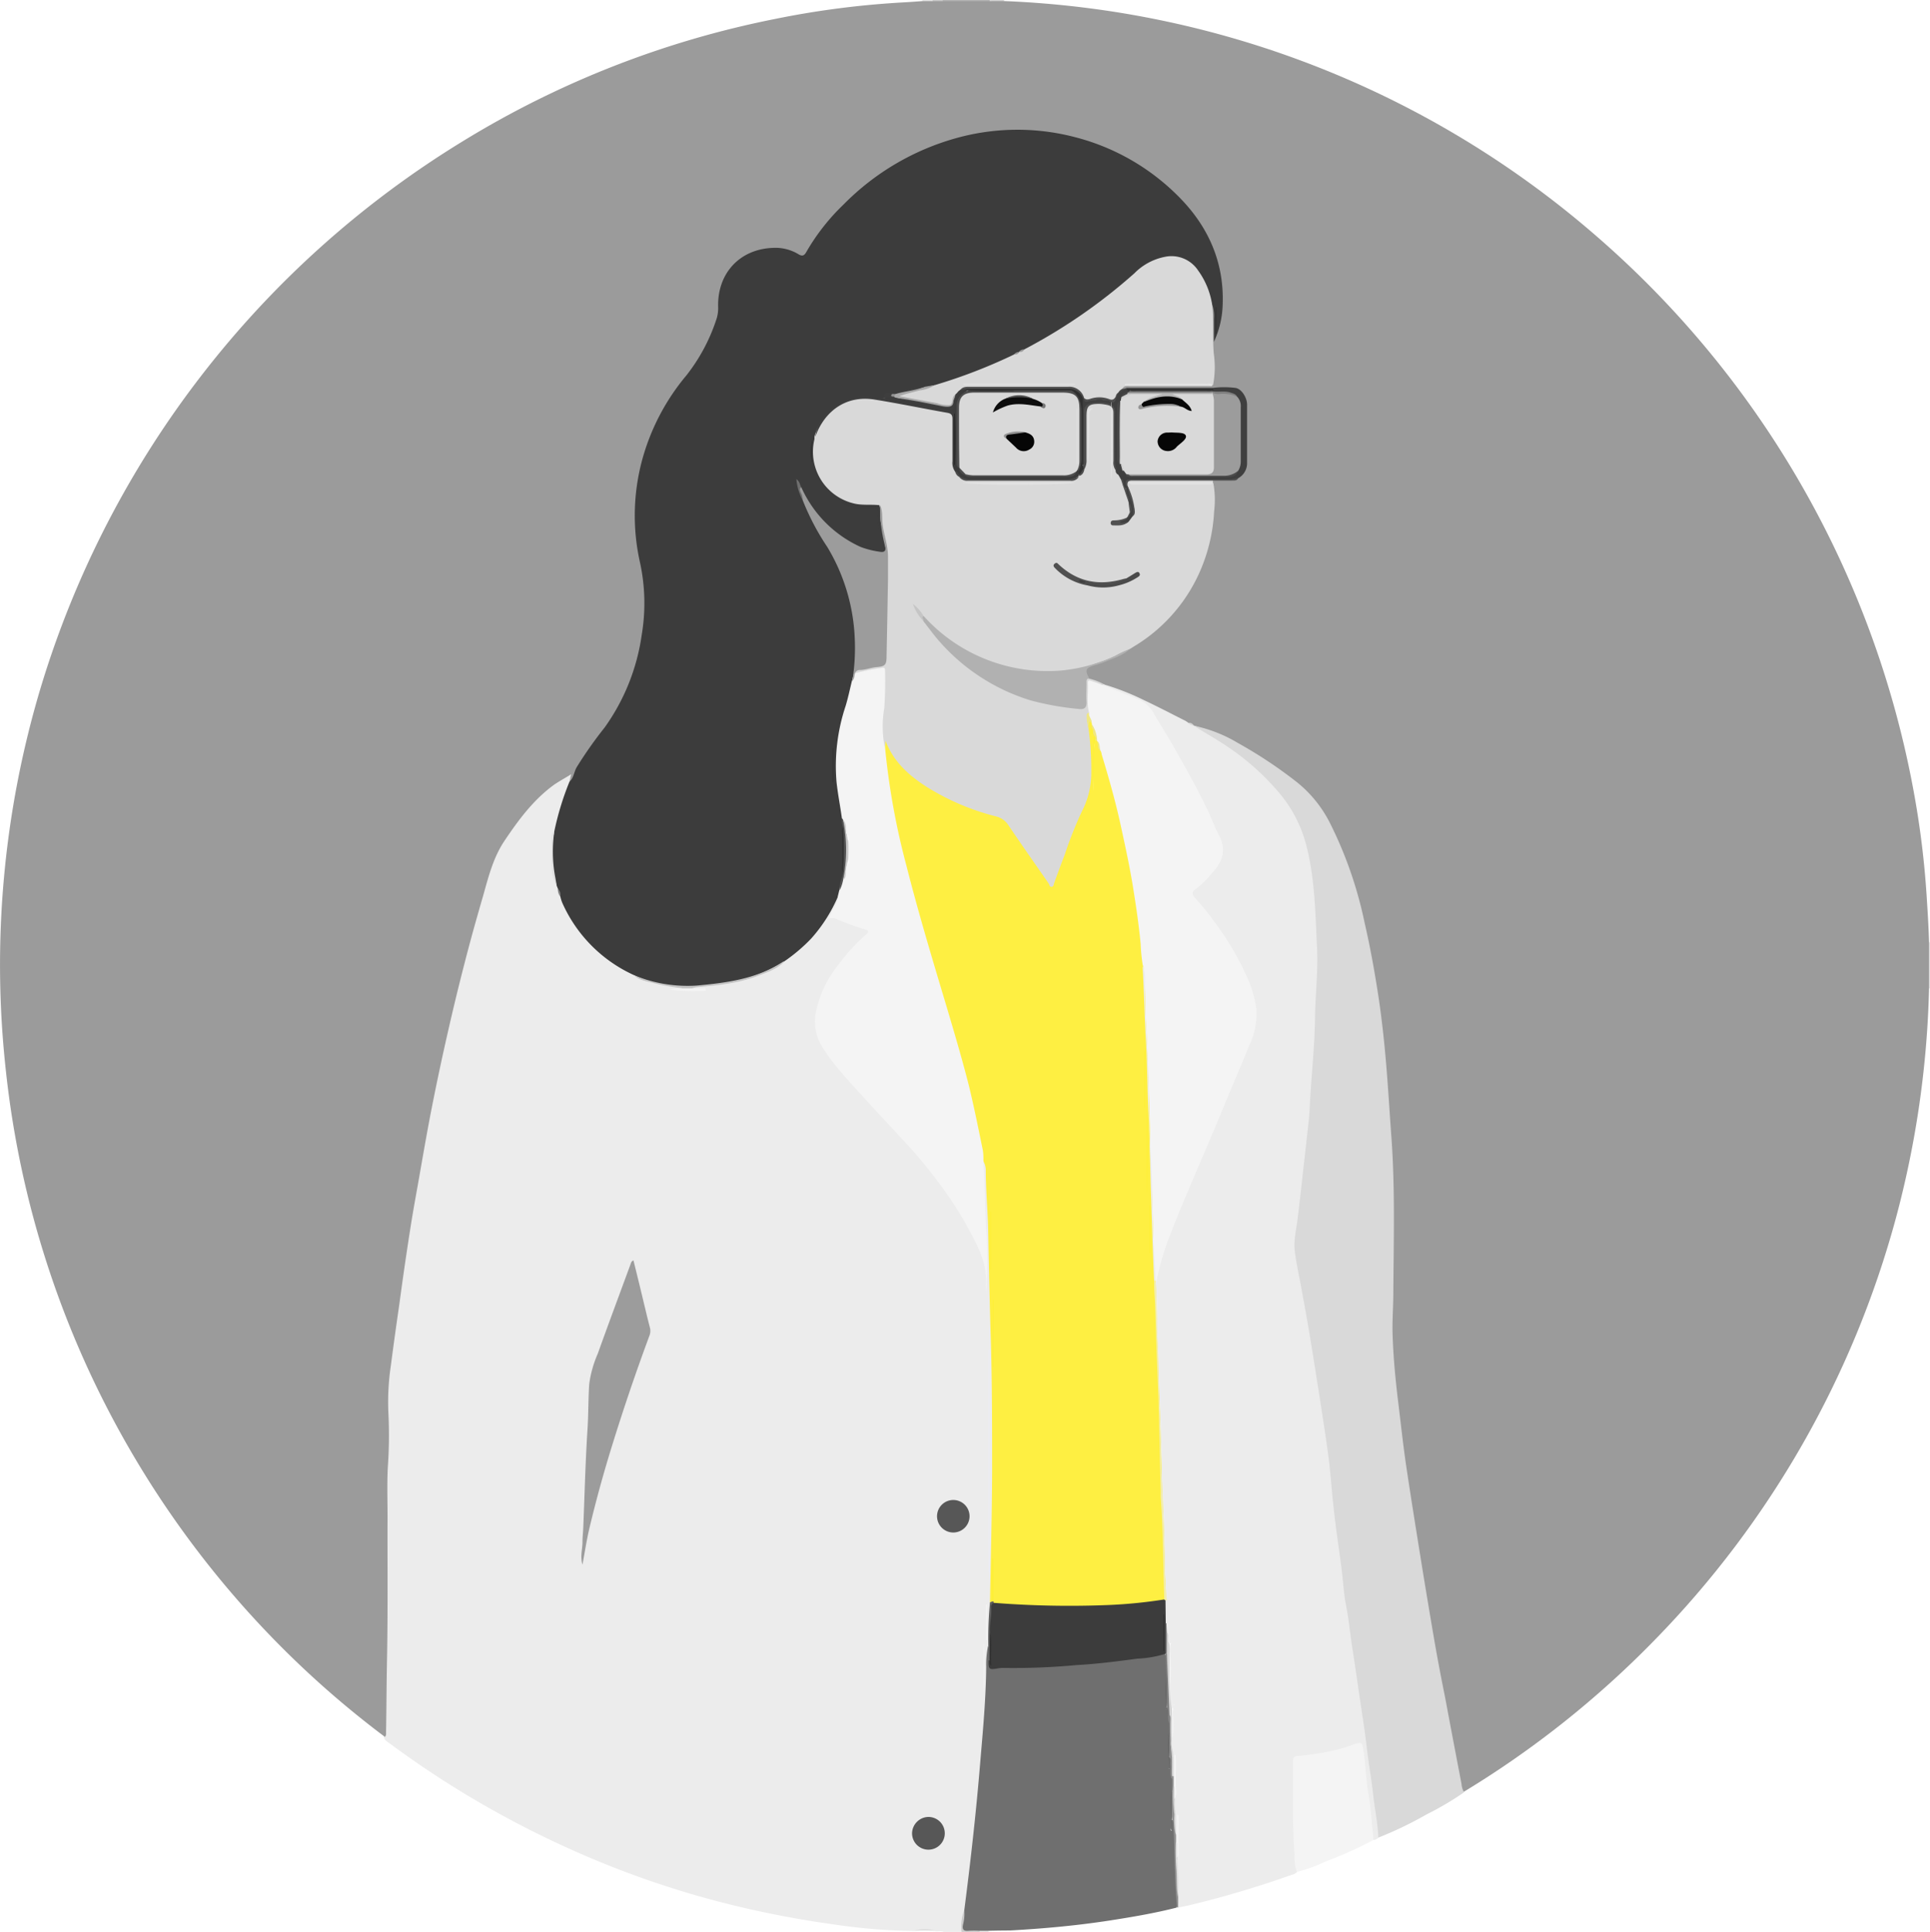 <svg xmlns="http://www.w3.org/2000/svg" viewBox="0 0 363.29 363.56"><defs><style>.cls-1{fill:#ececec;}.cls-2{fill:#b3b3b3;}.cls-3{fill:#e7e7e7;}.cls-4{fill:#cacaca;}.cls-5{fill:#d4d4d4;}.cls-6{fill:#c9c9c9;}.cls-7{fill:#e4e4e4;}.cls-8{fill:#e5e5e5;}.cls-9{fill:#9b9b9b;}.cls-10{fill:#3c3c3c;}.cls-11{fill:#feef42;}.cls-12{fill:#6f6f6f;}.cls-13{fill:#f4f4f4;}.cls-14{fill:#9c9c9c;}.cls-15{fill:#575757;}.cls-16{fill:#ebecf7;}.cls-17{fill:#c4c4c4;}.cls-18{fill:#e3e3e3;}.cls-19{fill:#f3f3f3;}.cls-20{fill:#5e5e5e;}.cls-21{fill:#fafafa;}.cls-22{fill:#f6f6f6;}.cls-23{fill:#dedede;}.cls-24{fill:gray;}.cls-25{fill:#d9d9d9;}.cls-26{fill:#919191;}.cls-27{fill:#b1b1b1;}.cls-28{fill:#3f3f3f;}.cls-29{fill:#e2e2e2;}.cls-30{fill:#505050;}.cls-31{fill:#474747;}.cls-32{fill:#3e3e3e;}.cls-33{fill:#a9a9a9;}.cls-34{fill:#3b3b3b;}.cls-35{fill:#525252;}.cls-36{fill:#353535;}.cls-37{fill:#323232;}.cls-38{fill:#333;}.cls-39{fill:#2e2e2e;}.cls-40{fill:#f2edaf;}.cls-41{fill:#feef33;}.cls-42{fill:#fef038;}.cls-43{fill:#feef31;}.cls-44{fill:#f0e782;}.cls-45{fill:#8d8d8d;}.cls-46{fill:#666;}.cls-47{fill:#646464;}.cls-48{fill:#c6c6c6;}.cls-49{fill:#fefefe;}.cls-50{fill:#d5d5d5;}.cls-51{fill:#dcdcdc;}.cls-52{fill:#f5f5f5;}.cls-53{fill:#cfcfcf;}.cls-54{fill:#4e4e4e;}.cls-55{fill:#4b4b4b;}.cls-56{fill:#414141;}.cls-57{fill:#515151;}.cls-58{fill:#c5c5c5;}.cls-59{fill:#4c4c4c;}.cls-60{fill:#818181;}.cls-61{fill:#303030;}.cls-62{fill:#262626;}.cls-63{fill:#d1d1d1;}.cls-64{fill:#282828;}.cls-65{fill:#929292;}.cls-66{fill:#060606;}.cls-67{fill:#090909;}.cls-68{fill:#b7b7b7;}.cls-69{fill:#959595;}.cls-70{fill:#0d0d0d;}.cls-71{fill:#949494;}.cls-72{fill:#777;}</style></defs><title>ipsc-a</title><g id="Layer_2" data-name="Layer 2"><g id="Layer_1-2" data-name="Layer 1"><path class="cls-1" d="M181,363.56h-3.35c-.55-.27-1.15,0-1.72-.17a20.2,20.2,0,0,0-3.73,0,110,110,0,0,1-15.48-1.27,185.42,185.42,0,0,1-26.56-5.67,178.46,178.46,0,0,1-24-9,182.46,182.46,0,0,1-32.76-19.32c-.51-.37-1.13-.66-1.18-1.42,0-.12,0-.24,0-.36.15-13.71.34-27.41.27-41.12,0-3.64-.05-7.27.17-10.91a63.61,63.61,0,0,0-.13-9.46c-.37-3.9.55-7.72,1-11.55q2.5-19.52,6.1-38.84A447.11,447.11,0,0,1,92,163.7c1.34-4.33,4.07-7.84,6.86-11.3a25.4,25.4,0,0,1,7.34-6.27c.34-.19.7-.5,1.1-.27s.27.77.21,1.19a87.76,87.76,0,0,0-3,9.66c-.12.16-.28.33-.28.51-.06,2.4-.39,4.81.2,7.18.16.68,0,1.45.5,2a2,2,0,0,1,.32.69,5.87,5.87,0,0,0,.44,1.52A26,26,0,0,0,119,183a2.46,2.46,0,0,1,.7.45,20.38,20.38,0,0,0,7.26,1.94c.47.07,1.18-.26,1.3.6a2.43,2.43,0,0,1-1.87.08c2,.1,4.09.07,6.14,0,.15-.12-.09-.21,0-.08s0,.07-.08.08a3.68,3.68,0,0,1-2-.09c0-.88.68-.58,1.1-.62a42.09,42.09,0,0,0,11.16-2.15,17.16,17.16,0,0,0,4.63-2.41c1-.94,2.21-1.69,3.25-2.62a25.45,25.45,0,0,0,6.37-8.69c.17-.36.17-1,.89-.8.41,1.08-.38,1.83-.79,2.65s-.42,1,.5,1.3c1.75.55,3.42,1.34,5.17,1.91,1.08.34,1.19.86.37,1.6a34.35,34.35,0,0,0-5.62,6.36c-1.71,2.52-3.24,5.14-3.61,8.26a9.43,9.43,0,0,0,1.52,6.5,79.87,79.87,0,0,0,8.5,10c5.63,6.1,11.4,12.1,16,19.1a64.06,64.06,0,0,1,4.75,8.58,12.22,12.22,0,0,1,1.11,6.73c0-2.48-.18-6.06-.35-9.63-.1-2-.22-4-.32-6a61.05,61.05,0,0,0-.22-6.34c-.12-.82,0-1,.62-1.14A3.78,3.78,0,0,1,186,221c.11,7.06.41,14.12.55,21.18.15,7.47.25,14.93.48,22.39.18,6,.24,12,.12,18q-.15,8-.25,16.06a26.79,26.79,0,0,0-.22,3c-.41,2.71-.14,5.44-.31,8.15a63.72,63.72,0,0,0-.38,6.91c-.16,4.07-.5,8.13-.81,12.19-.37,4.78-.83,9.55-1.35,14.31-.37,3.34-.7,6.68-1.13,10a39.19,39.19,0,0,1-.88,6.29,9.4,9.4,0,0,0-.43,2.79A1.77,1.77,0,0,1,181,363.56Z"/><path class="cls-2" d="M177.44,0h8.87a.29.29,0,0,1-.12.39,3.75,3.75,0,0,1-1.87.22c-2.26-.1-4.52.26-6.76-.22A.29.29,0,0,1,177.44,0Z"/><path class="cls-3" d="M363.08,177.33h.21V186h-.21a1.39,1.39,0,0,1-.4-1.19q0-3.15,0-6.28A1.39,1.39,0,0,1,363.08,177.33Z"/><path class="cls-4" d="M181,363.56a8.72,8.72,0,0,1,.49-4.08,2.51,2.51,0,0,1,.21,2.18c-.17.92.09,1.37,1.08,1.32a2.54,2.54,0,0,1,1.51.22.25.25,0,0,1,.07.36Z"/><path class="cls-5" d="M186.32.23c0-.08,0-.15,0-.23H189a1.23,1.23,0,0,0,0,.2A2.27,2.27,0,0,1,186.32.23Z"/><path class="cls-6" d="M177.44,0c0,.08,0,.15,0,.23a1.66,1.66,0,0,1-1.82.14.26.26,0,0,1-.09-.37Z"/><path class="cls-7" d="M175.52,0c0,.07,0,.14,0,.21a1.38,1.38,0,0,1-1.91,0c0-.07,0-.14,0-.21Z"/><path class="cls-8" d="M184.39,363.56c0-.07,0-.14,0-.2a1.15,1.15,0,0,1,1.68,0,1.48,1.48,0,0,0,0,.21Z"/><path class="cls-9" d="M173.59.21h1.91l1.93,0h8.89L189,.2a180.87,180.87,0,0,1,111.1,43.89,181.66,181.66,0,0,1,60.28,105.74,166.85,166.85,0,0,1,2.27,18.65c.19,3,.38,5.89.46,8.85V186a182.64,182.64,0,0,1-6.24,43.24,181.31,181.31,0,0,1-45.41,79.4,181.57,181.57,0,0,1-35.91,28.55c-.77-.2-.69-.9-.8-1.44-.84-4.19-1.61-8.4-2.4-12.6q-2-10.61-3.84-21.24c-1.23-7.08-2.35-14.19-3.44-21.3-.75-4.82-1.42-9.65-2-14.49-.44-3.93-.95-7.85-1.15-11.81a87.4,87.4,0,0,1-.14-8.86c.41-7.8.21-15.59.15-23.38,0-5.15-.46-10.29-.83-15.43-.41-5.82-1-11.63-1.76-17.4-1.34-9.48-3-18.88-6.43-27.88-1.85-4.9-4.07-9.61-8.11-13.13a71.56,71.56,0,0,0-10.94-7.54,38,38,0,0,0-8.77-3.82,1.65,1.65,0,0,1-.36-.11,6.29,6.29,0,0,0-1.14-.55,129.38,129.38,0,0,0-15.73-7.14c-1-.52-2.07-.68-3-1.28-1-1.49-.69-2.34.94-2.85a23,23,0,0,0,6.72-3c1.57-1.23,3.3-2.23,4.82-3.54a30.55,30.55,0,0,0,10.27-17.91A33.1,33.1,0,0,0,228.1,91a1.07,1.07,0,0,1,0-.4.61.61,0,0,1,.27-.28,13.52,13.52,0,0,1,3.05-.15c.5,0,1,.06,1.4-.41a3.93,3.93,0,0,0,1.55-3.45c0-3.14,0-6.29,0-9.43a4.41,4.41,0,0,0-.77-2.59,2,2,0,0,0-1.59-.93c-1.31,0-2.62-.16-3.93-.07-5.35.08-10.69,0-16,.06a1.42,1.42,0,0,1-.46.06c-.21-.06-.48-.07-.41-.41.38-.73,1.08-.58,1.69-.59,4.89,0,9.78,0,14.66,0A.55.55,0,0,0,228,72a24.11,24.11,0,0,0,0-5.37c-.33-3,.07-6.05-.34-9.06a1,1,0,0,1,.1-.46c.26-.47.51-.32.65.06a5.24,5.24,0,0,1,.35,1.75c0,1.44,0,2.88,0,4.55,2.5-9.49.4-17.67-5.86-24.82a42.14,42.14,0,0,0-36.85-13.52,46.24,46.24,0,0,0-24.38,11.14,43.57,43.57,0,0,0-9.26,10.76c-.9,1.51-1.15,1.56-2.77.81-6.17-2.84-13.72,1.43-14,8.26-.23,5.31-2.62,9.54-5.39,13.71-1.7,2.56-3.79,4.84-5.32,7.54a44,44,0,0,0-5,16.27,35.62,35.62,0,0,0,.71,11.19,40.47,40.47,0,0,1,1,10c-.5,7.37-2.25,14.34-6.42,20.58-2,3-4.51,5.81-6.29,9-.39.71-.64,1.47-1,2.18-.15.28-.32.56-.72.49l.28-1.34c-1.23.77-2.29,1.33-3.25,2-3.87,2.83-6.65,6.6-9.29,10.53-2.11,3.15-3,6.75-4,10.3-1.19,4.08-2.34,8.19-3.4,12.31q-1.77,6.83-3.32,13.7-1.61,7.05-3,14.14c-.91,4.64-1.7,9.31-2.53,14-.54,3-1.08,6-1.55,9.06-.72,4.6-1.38,9.21-2,13.82q-.83,5.67-1.57,11.36a46.22,46.22,0,0,0-.47,9A84.44,84.44,0,0,1,73,276.1c-.19,3.75,0,7.51-.06,11.27,0,8.31.07,16.63-.09,24.94-.09,4.55-.1,9.1-.18,13.65,0,.32.06.65-.22.9A179.72,179.72,0,0,1,51.05,308a181.81,181.81,0,0,1-28.14-37.91A180.54,180.54,0,0,1,1.13,201.73a181.48,181.48,0,0,1,6.58-72.49A182.24,182.24,0,0,1,87,26.65,178.87,178.87,0,0,1,145.83,3.58,167.18,167.18,0,0,1,170.24.44C171.36.38,172.47.29,173.59.21Z"/><path class="cls-10" d="M107.19,147.11c.82-.72.85-1.85,1.37-2.74a76.93,76.93,0,0,1,5.23-7.43,39.35,39.35,0,0,0,7-17.44,36,36,0,0,0-.38-13.91,40.18,40.18,0,0,1,.44-18.94,41.83,41.83,0,0,1,8.35-16,34.2,34.2,0,0,0,5.59-10.38,6.7,6.7,0,0,0,.39-2.47c-.19-6.3,4-10.9,10.26-11.15a8.39,8.39,0,0,1,4.82,1.17c.71.44,1.1.35,1.51-.39a40.06,40.06,0,0,1,7-8.93,47.69,47.69,0,0,1,21.09-12.47,42.82,42.82,0,0,1,22.33-.26,42.22,42.22,0,0,1,19.53,11.09c5.62,5.58,8.72,12.34,8.43,20.41a17.82,17.82,0,0,1-1.65,7.06V60a6.94,6.94,0,0,0-.49-3.15c-.86-1.48-1.2-3.18-2.06-4.68-1.81-3.11-4.42-4.3-7.75-3.32a9.55,9.55,0,0,0-3.35,1.8c-3,2.42-5.85,4.95-8.94,7.22a97.84,97.84,0,0,1-12.88,8,5.24,5.24,0,0,0-1,.41l-.28.14a6.51,6.51,0,0,0-1,.57A85.11,85.11,0,0,1,176,72.77c-.63,0-1.22.28-1.86.26a33.39,33.39,0,0,0-4.75.89,8.7,8.7,0,0,1-1.75.32,1.22,1.22,0,0,0-1.17.66,3.59,3.59,0,0,1-2.54.14c-4.17-.64-8.72,2.36-10.06,6.36a2.8,2.8,0,0,0-.05.71c-.43,2.61-.44,5.15.94,7.53A9.65,9.65,0,0,0,163,94.7a7.1,7.1,0,0,1,2.71.23,1.08,1.08,0,0,1,.3.87,28.8,28.8,0,0,0,.92,6.73c.3,1.31-.17,1.72-1.57,1.56a15.89,15.89,0,0,1-8.62-4.11,22.35,22.35,0,0,1-6.08-8.06c-.07-.27-.26-.49-.28-.67a11.32,11.32,0,0,0,1,2.89c1.55,4,4.15,7.55,6.11,11.38a34.71,34.71,0,0,1,3.46,12,30,30,0,0,1-.16,9.64,6.53,6.53,0,0,0-.07,1.08,45.5,45.5,0,0,1-1.69,6.59,35.37,35.37,0,0,0-.44,17.49,8.42,8.42,0,0,1,.24,1.65,14.55,14.55,0,0,0,.06,1.87c-.13,2.71-.1,5.41,0,8.11.1,1.21-.6,2.29-.56,3.49a1.37,1.37,0,0,1-.57,1.21,29,29,0,0,1-5.09,8,31.91,31.91,0,0,1-5,4.24,27.5,27.5,0,0,1-12,4.2,41.3,41.3,0,0,1-6,.64,23.26,23.26,0,0,1-10.26-2.19,26.94,26.94,0,0,1-13.6-13.71,8.66,8.66,0,0,1-.34-1.13,5.27,5.27,0,0,0-.45-1.46l-.21-.49a20.44,20.44,0,0,1-.47-10.3A54,54,0,0,1,107.19,147.11Z"/><path class="cls-11" d="M186.35,301.54c.14-8.19.37-16.38.4-24.57,0-8.71,0-17.43-.29-26.14-.19-6.43-.32-12.86-.45-19.29-.08-3.75-.44-7.49-.45-11.25a3.35,3.35,0,0,0-.43-1.71,9.63,9.63,0,0,1-.74-3.46A144,144,0,0,0,181,200.44c-2.93-10.71-6.3-21.29-9.25-32-1.71-6.2-3.23-12.44-4.33-18.78a59.12,59.12,0,0,1-1.09-8.9c.08-.53-.17-1.38.39-1.51.75-.16.79.77,1,1.26a17.27,17.27,0,0,0,6.71,7.15,44.73,44.73,0,0,0,12.8,5.56,5.13,5.13,0,0,1,3.17,2.29c2.24,3.41,4.63,6.7,6.92,10.07.17.24.28.65.67.59s.34-.42.43-.67c1.28-3.31,2.52-6.64,3.8-10a24.52,24.52,0,0,1,1.69-3.82,10.17,10.17,0,0,0,1.22-4.72,34.17,34.17,0,0,0-.27-7.76,11.51,11.51,0,0,1-.17-2,4.22,4.22,0,0,1,.11-1.28c.2-.52.47-.42.76-.07a1.19,1.19,0,0,1,.15.35,1.75,1.75,0,0,1,0,.72c-.16.43-.17.83.32,1.08a.91.91,0,0,1,.09.74c-.53,2.53-.15,5.08-.26,7.62,0,.83,0,1.66,0,2.48.15-3.07-.1-6.15.12-9.21l.12-.18a.44.44,0,0,1,.38-.1c.7.51.44,1.5,1,2.08a128.79,128.79,0,0,1,3.91,14.18c.94,4.17,1.83,8.34,2.49,12.56a110.6,110.6,0,0,1,1.34,11.75c0,.65.18,1.27.22,1.91.19,4.33.23,8.68.55,13,.14,1.87.14,3.74.18,5.61.13,6.17.43,12.34.58,18.52.11,4.61.33,9.23.41,13.85.05,2.7.5,5.39.46,8.1,0,3.55.19,7.1.29,10.65q.21,7.25.46,14.48c.18,5.1.32,10.21.5,15.31.17,4.7.43,9.4.44,14.11,0,1.43.31,2.86.22,4.3a2.59,2.59,0,0,1-.24,1.4,16.8,16.8,0,0,1-4.92.82,154.77,154.77,0,0,1-19.14.47,44.76,44.76,0,0,1-8.08-.69.46.46,0,0,1-.21-.37v-7.79c0,2.5,0,5,0,7.51C186.86,301.46,186.75,301.7,186.35,301.54Z"/><path class="cls-12" d="M186.08,363.35H184.4a15,15,0,0,0-2.12,0c-1,.1-1.17-.35-1-1.17a8.41,8.41,0,0,0,.23-2.69c1.19-9.25,2.24-18.52,3-27.81.51-6,1.07-12,1.13-18a16.72,16.72,0,0,1,.34-3.92c.67.8.25,1.75.38,2.63.06,1.33.11,1.39,1.36,1.26,1.75-.19,3.5-.07,5.25-.1,4.22-.07,8.43-.46,12.63-.84s8.64-.86,12.93-1.51a1.28,1.28,0,0,1,.82.07,13.68,13.68,0,0,1,.51,4.22,9.26,9.26,0,0,0-.17,2.73,17.5,17.5,0,0,1-.2,3.61c.05.16-.18-.08,0-.08s0,0,0-.12a.79.79,0,0,1,.13-.33c.62.18.51.71.54,1.15a6.84,6.84,0,0,0,.16,1.75,3.79,3.79,0,0,1,0,1.5,2.4,2.4,0,0,0-.13.7c.1,2.16-.2,4.32-.19,6.47.1.16.24-.09.11,0s-.09,0-.1-.07a6.56,6.56,0,0,1,0-2.12c.69.1.54.67.58,1.1a16.23,16.23,0,0,0,.16,3,5.67,5.67,0,0,1,0,2,3.52,3.52,0,0,0-.15,1.41c.1,2.08-.16,4.15-.21,6.23.07.16.31,0,.16,0s-.06,0-.07-.05a3,3,0,0,1,.07-1.93c.55.18.51.66.51,1.08.05,2.38.37,4.75.27,7.14a46.68,46.68,0,0,0,.41,7,1.45,1.45,0,0,1-.3,1.34c-4.16,1.06-8.39,1.77-12.63,2.43-6.19.95-12.41,1.52-18.65,1.86C188.87,363.3,187.47,363.31,186.08,363.35Z"/><path class="cls-13" d="M166.59,140.59a136.16,136.16,0,0,0,4,22.21c2.28,9,5,18,7.67,26.91,1.43,4.81,2.85,9.63,4.09,14.49,1,4.08,1.82,8.22,2.67,12.34a11.53,11.53,0,0,1,.08,2c.37,4.72.25,9.46.63,14.19a74.57,74.57,0,0,1-.17,10.77c0-.53,0-1.06,0-1.58.34-3.86-1.31-7.1-3.08-10.33a61.77,61.77,0,0,0-3.62-6,94.94,94.94,0,0,0-7.51-9.57c-2.93-3.2-5.92-6.35-8.83-9.58-2.73-3-5.63-6-7.78-9.48a9.1,9.1,0,0,1-1.25-6.06,20.59,20.59,0,0,1,4.22-9.2,33,33,0,0,1,5.39-5.87c.44-.38.44-.74-.1-.87a49.75,49.75,0,0,1-5.7-2.08,1.85,1.85,0,0,0-1.27,0c.47-1.58,1.74-2.67,1.69-4.27l.27-1.12a7.37,7.37,0,0,1,.64-2.11c.4-.9.17-1.89.44-2.81.11-.36,0-.82.55-.94a.52.52,0,0,1,.15.36,9.25,9.25,0,0,1,0-4.09c0-.13.05-.15,0-.07a1,1,0,0,1-.15.31c-.85-.47-.6-1.35-.71-2.06-.08-.53-.12-1.07-.25-1.59a4.76,4.76,0,0,0-.19-.53c-.31-2.25-.75-4.47-1-6.73a35.62,35.62,0,0,1,1.71-14.39c.47-1.56.8-3.16,1.19-4.74.23-.55.16-1.2.6-1.67a17.43,17.43,0,0,1,5.1-1.11c.72-.11.85.49.86,1a48.48,48.48,0,0,1-.09,6.82A53.58,53.58,0,0,0,166.59,140.59Z"/><path class="cls-14" d="M119.24,237.19c.46,1.87.92,3.71,1.36,5.55.58,2.36,1.12,4.73,1.73,7.08a2.41,2.41,0,0,1-.07,1.5q-3.78,10.19-7,20.58c-1.63,5.25-3.1,10.55-4.36,15.9-.49,2.11-.81,4.25-1.26,6.65-.46-1.57,0-2.9,0-4.21,0-.9.11-1.82.15-2.74.25-6.14.4-12.29.79-18.42.19-2.87.14-5.74.33-8.61a21.12,21.12,0,0,1,1.61-5.72c2-5.59,4.08-11.15,6.13-16.73C118.77,237.74,118.76,237.39,119.24,237.19Z"/><path class="cls-15" d="M171.68,345a3.14,3.14,0,0,1,3-3.07,3.08,3.08,0,1,1-3,3.07Z"/><path class="cls-15" d="M182.5,285.45a3.07,3.07,0,0,1-3,2.95,3.06,3.06,0,1,1,3-2.95Z"/><path class="cls-16" d="M186.1,295.8V254h.12v41.88Z"/><path class="cls-17" d="M119.41,183.56a26.66,26.66,0,0,0,11.67,1.92c5.67-.53,11.33-1.23,16.27-4.47a1.22,1.22,0,0,1,.34-.1c-1.33,1.41-3.12,2-4.84,2.66-3.77,1.48-7.77,1.86-11.77,2.21a4.16,4.16,0,0,0-.67.18,2.07,2.07,0,0,1-2.11,0,45.69,45.69,0,0,1-5.47-1C121.65,184.62,120.34,184.52,119.41,183.56Z"/><path class="cls-18" d="M104.34,156.47a26.39,26.39,0,0,0,.12,8.32c.13.65.23,1.32.35,2a6.54,6.54,0,0,1-.94-3.45,47.49,47.49,0,0,1-.06-5.6A1.31,1.31,0,0,1,104.34,156.47Z"/><path class="cls-19" d="M128.3,186h4.56v.45a38.49,38.49,0,0,1-6.78-.2A6,6,0,0,1,128.3,186Z"/><path class="cls-20" d="M186.1,312.47c0-.91,0-1.82-.07-2.74a72.26,72.26,0,0,1,.32-8.19l.44-.17a.14.14,0,0,1,.24,0,1.93,1.93,0,0,1,0,.24c-.07,1.87-.3,3.74-.36,5.61-.12,1.69.18,3.39-.19,5.06A.3.3,0,0,1,186.1,312.47Z"/><path class="cls-21" d="M185.76,302v6.62h-.12v-6.66Z"/><ellipse class="cls-22" cx="185.24" cy="313.86" rx="0.06" ry="4.68"/><path class="cls-23" d="M176,363.31h-3.82A6.54,6.54,0,0,1,176,363.31Z"/><path class="cls-24" d="M105,167.26a1.44,1.44,0,0,1,.45,1.46A2.45,2.45,0,0,1,105,167.26Z"/><path class="cls-1" d="M207.92,128.84a47.8,47.8,0,0,1,7.31,2.87c2.66,1.25,5.27,2.62,7.9,3.94a6.1,6.1,0,0,1,.59.4,8,8,0,0,1,1,.48h0c3.62,1.24,6.58,3.56,9.55,5.85a37.78,37.78,0,0,1,8.71,9.17,27.12,27.12,0,0,1,3.88,10.11,95.36,95.36,0,0,1,1.25,13.59c.07,2.16.33,4.31.21,6.47-.34,6.18-.4,12.36-.87,18.54-.46,6-1,12-1.56,18-.37,3.78-.71,7.57-1.34,11.31a28.49,28.49,0,0,0,.26,10.21c2,10.57,3.81,21.17,5.18,31.84,1.28,9.9,2.31,19.84,3.67,29.73.93,6.77,2,13.52,2.92,20.29,1,7.56,2.15,15.11,3.14,22.67a1.72,1.72,0,0,1-.23,1.49,1.45,1.45,0,0,1-1,.47A3.67,3.67,0,0,1,258,344a64.88,64.88,0,0,0-.89-7.23c-.32-2.41-.31-4.85-.83-7.24-.22-1-.32-1.23-1.3-.88-2.3.81-4.72,1.16-7.07,1.77-.93.24-1.9.11-2.85.27s-1.28.5-1.26,1.4c.1,4.78-.15,9.57.16,14.35.12,1.94.54,3.88.2,5.84a1.93,1.93,0,0,1-1,.53,185.67,185.67,0,0,1-19.46,5.78c-.62.14-1.24.25-1.86.38-.16-.64,0-1.32-.17-2,0-2.45-.18-4.88-.24-7.32a52.32,52.32,0,0,0,.33-7.77c0-.26-.25,0-.11-.12a35.52,35.52,0,0,1,.1,4.84.27.27,0,0,1-.36.14,6.32,6.32,0,0,1-.22-1.5,33.61,33.61,0,0,0-.24-5.21,4,4,0,0,1,0-1.54,47.89,47.89,0,0,0,.38-7.94c-.07,1.69,0,3.59,0,5.48a.27.27,0,0,1-.36.15c-.2-.64,0-1.32-.21-2,0-1.17,0-2.34,0-3.51a13.86,13.86,0,0,1-.24-3.15,8.62,8.62,0,0,0,.17-2.58,17.2,17.2,0,0,1,.31-4.37c-.19.36,0,.7-.24.95-.41-.06-.51-.4-.51-.71,0-1.12-.26-2.21-.21-3.33a47.46,47.46,0,0,0,.17-6.31,5.26,5.26,0,0,1,.17-1.89c.06-.14,0,0,0-.11s-.05.11-.14.11c-.9-.54-.29-1.53-.68-2.23a11.27,11.27,0,0,1-.08-1.74c0-1.43-.09-2.85.08-4.27-.36-5.53-.3-11.08-.55-16.61-.11-2.39-.27-4.78-.3-7.18-.08-7.21-.51-14.42-.66-21.64,0-2.47-.4-4.92-.28-7.4a62.23,62.23,0,0,0-.23-6.69c.35-3.62,1.7-7,3-10.32,1.09-2.87,2.22-5.73,3.42-8.56s2.26-5.46,3.5-8.14c1.1-2.4,2-4.87,3.07-7.29,1.53-3.55,2.94-7.17,4.5-10.71a14.41,14.41,0,0,0-.32-12.37,61.13,61.13,0,0,0-9.65-14.8c-.91-1.06-.82-1.57.22-2.51a23.75,23.75,0,0,0,4-4.41,4.26,4.26,0,0,0,.46-4.1,75.61,75.61,0,0,0-4.1-8.92c-2.14-4.06-4.32-8.11-6.75-12-.8-1.28-1.57-2.58-2.34-3.89a3.16,3.16,0,0,0-1.41-1.25c-2.15-1.05-4.39-1.91-6.62-2.78-.37-.14-.94-.08-1-.71A.49.49,0,0,1,207.92,128.84Z"/><path class="cls-25" d="M259.45,345.82c-.12-2.79-.7-5.51-1-8.27s-.82-5.56-1.14-8.36c-.34-3-.82-6-1.26-8.95s-.87-6.13-1.36-9.18-.76-6.13-1.36-9.17c-.42-2.17-.51-4.41-.8-6.61-.45-3.54-1-7.07-1.4-10.62-.39-3.3-.6-6.64-1-9.94-.44-3.5-1-7-1.53-10.48q-1-6.47-2.06-12.92c-.48-2.9-1-5.78-1.54-8.67-.43-2.42-1-4.82-1.28-7.26-.25-2,.28-3.95.52-5.92.31-2.51.59-5,.87-7.56s.59-5.12.86-7.69c.21-1.93.48-3.86.56-5.8.26-5.68.94-11.33,1-17,.07-4.33.59-8.68.38-13-.32-6.58-.39-13.19-2.1-19.63a24.84,24.84,0,0,0-5-9.55,46.82,46.82,0,0,0-9.75-8.72c-2.07-1.42-4.26-2.6-6.36-3.95a26.61,26.61,0,0,1,8.31,3.25,84.4,84.4,0,0,1,11.24,7.48A23.34,23.34,0,0,1,250.4,155a76.25,76.25,0,0,1,6.47,18.69c1.13,4.89,2,9.82,2.74,14.78.57,4,1,8,1.33,12,.39,4.64.65,9.29,1,13.94.67,9.62.39,19.25.33,28.87,0,2.58-.22,5.18-.14,7.77.13,4.34.55,8.65,1.08,13,.5,4.07.93,8.15,1.54,12.2.81,5.42,1.68,10.84,2.55,16.26s1.8,11,2.74,16.47c.61,3.53,1.29,7.05,2,10.57q1.51,8.08,3.07,16.17a3.51,3.51,0,0,0,.48,1.57,56.9,56.9,0,0,1-7,4.13A70.51,70.51,0,0,1,259.45,345.82Z"/><path class="cls-13" d="M244.11,352.28a8,8,0,0,1-.43-3.25c-.45-5.85-.28-11.72-.3-17.59,0-.71.28-1,1-1a52.31,52.31,0,0,0,7.58-1.24,28.38,28.38,0,0,0,3.05-1c1.34-.42,1.4-.23,1.61,1.08.37,2.34.48,4.71.76,7.07a62.07,62.07,0,0,1,.89,7.31,19,19,0,0,1,.23,2.61,72.79,72.79,0,0,1-9,4.06A28.88,28.88,0,0,1,244.11,352.28Z"/><path class="cls-26" d="M221.78,357.11l0,1.86-.21,0c-.55-5.31-.39-10.65-.73-16a1.86,1.86,0,0,0-.2-.54,30.47,30.47,0,0,1,0-5.73v-1.91a.55.55,0,0,1,0-.5.18.18,0,0,1,.28,0l0,1.89a2.59,2.59,0,0,1,.19,1.85,13,13,0,0,0,.11,3.42c.15,1.29-.12,2.6.15,3.88v1.42a4.25,4.25,0,0,1,.21,2.44C221.46,351.84,221.73,354.47,221.78,357.11Z"/><path class="cls-25" d="M207.92,128.84l-.51,0c-.5.22-.93,0-1.36-.21-.68-.26-1,0-1,.67,0,1.59,0,3.17,0,4.76a5.16,5.16,0,0,0-.13,3.18,59.07,59.07,0,0,1,.49,8.72,15.78,15.78,0,0,1-1.76,6.73,75.18,75.18,0,0,0-3.22,8.11c-.69,1.78-1.34,3.58-2,5.36-.1.27-.08.72-.5.73s-.37-.38-.52-.6c-2.54-3.67-5.12-7.32-7.6-11a3.87,3.87,0,0,0-2.45-1.68,45.86,45.86,0,0,1-12.82-5.46c-3.4-2.16-6.37-4.77-7.86-8.77,0,.41-.09.81-.14,1.22a20,20,0,0,1-.09-7.32,71.43,71.43,0,0,0,.14-7.17c0-.57-.31-.47-.72-.4a41.19,41.19,0,0,0-5,1c0-.84.64-1,1.21-1,1-.16,2-.47,3-.57a1.31,1.31,0,0,0,1.29-1.32,5.52,5.52,0,0,0,0-.71c-.11-4.15.38-8.29.26-12.44-.06-2.35.15-4.71.1-7.05a28.8,28.8,0,0,0-.9-5.15c-.24-1.14.11-2.3-.32-3.4-1.66-.19-3.34.09-5-.38a10,10,0,0,1-7.21-12,2.42,2.42,0,0,0,0-.47,9.82,9.82,0,0,1,10.29-7.27c4.8.47,9.49,1.57,14.23,2.38,1.46.26,1.67.58,1.68,2.12,0,2.51,0,5,0,7.54a3,3,0,0,0,.29,1.62,2.84,2.84,0,0,0,1,1.21,2.4,2.4,0,0,0,1.48.38q9.41,0,18.81,0a2.11,2.11,0,0,0,1.36-.37c.09-.09.19-.18.28-.28A2.72,2.72,0,0,0,204,87.93a5.09,5.09,0,0,0,.25-1.77c0-2.76,0-5.52,0-8.27,0-1.41.38-1.85,1.76-2.09a5.66,5.66,0,0,1,1.79,0c1.63.23,2.13.8,2.14,2.45,0,2.75,0,5.51,0,8.27a3.78,3.78,0,0,0,.16,1.53,5.57,5.57,0,0,0,.48,1,1.75,1.75,0,0,1,.18.29c.16.35.34.69.52,1,.46,1.33.94,2.66,1.34,4a2,2,0,0,1,.09.33,4.28,4.28,0,0,1,.2,1.7,4.3,4.3,0,0,1-.54,1.07,1.37,1.37,0,0,1-.25.23,8.42,8.42,0,0,1-2.35.72,2.66,2.66,0,0,0,2.42-.4c.29-.34.54-.71.83-1.06.83-1.21-.1-2.3-.27-3.43a9.15,9.15,0,0,0-.72-2.14,1.19,1.19,0,0,1,0-.42c.11-.67.62-.79,1.16-.79q7.06,0,14.14,0a1.12,1.12,0,0,1,1,.36v.21c-.42.35-.92.23-1.38.23h-12.2a4.86,4.86,0,0,0-1.11,0c4.8-.08,9.78,0,14.75-.06a18.05,18.05,0,0,1,.15,5.34,32.33,32.33,0,0,1-2.34,10.53,30.93,30.93,0,0,1-11.83,14.32l-1.6,1a52.59,52.59,0,0,1-7.12,3,24.37,24.37,0,0,1-9.51,1.35A30.12,30.12,0,0,1,180.73,122a28.35,28.35,0,0,1-7-5.75c-.34-.7-1-1.22-1.33-1.91a16,16,0,0,0,1.74,2.51,49.21,49.21,0,0,0,8.76,9,35.81,35.81,0,0,0,18.29,7.07h.24c3.33.56,2.76.07,2.81-2.61a15.19,15.19,0,0,1,0-1.91c.05-.4.06-1,.76-.7A11.78,11.78,0,0,1,207.92,128.84Z"/><path class="cls-25" d="M176,72.46a100.11,100.11,0,0,0,14.88-5.75c.31-.17.69-.21.95-.48h0c.32-.16.7-.2,1-.49a103.48,103.48,0,0,0,20.71-14.32,11,11,0,0,1,5.7-3.08,6,6,0,0,1,6.27,2.54,14.83,14.83,0,0,1,2.58,6c.44,3.23.11,6.48.39,9.72a17.67,17.67,0,0,1-.15,5.89,3.58,3.58,0,0,0-1.42-.13h.53c.24,0,.6-.15.64.31-5.1,0-10.21,0-15.31,0-.53,0-1.15-.18-1.48.47,0,.34-.28.52-.47.75l-.21.24a6,6,0,0,0-.51.83,1,1,0,0,1-1.13.48,7.92,7.92,0,0,0-3.78-.11,1.34,1.34,0,0,1-1.13-.3,1.63,1.63,0,0,1-.27-.31A3.45,3.45,0,0,0,200.45,73c-5.71.06-11.42,0-17.13,0a4.51,4.51,0,0,0-2,.32,2.18,2.18,0,0,0-.31.22,7,7,0,0,0-1.11,1c-.08.14-.17.27-.24.41-.72,1.67-.71,1.63-2.58,1.29-2.38-.44-4.76-.85-7.13-1.32-.37-.07-.92,0-.89-.54s.52-.52.91-.6C172,73.38,174,73,176,72.46Z"/><path class="cls-27" d="M173.84,115.91a31.41,31.41,0,0,0,25.95,10.27,30.58,30.58,0,0,0,10.18-2.8,16.7,16.7,0,0,1,2.72-1.24c-1.33,1.21-3,1.69-4.62,2.38a18.85,18.85,0,0,1-1.92.65c-1.79.53-2,.87-1.13,2.49-.59.07-.5.52-.5.91,0,1.16-.07,2.32,0,3.47s-.41,1.51-1.47,1.38a54,54,0,0,1-9-1.6,37.28,37.28,0,0,1-17-10.87c-1.17-1.28-2.18-2.72-3.27-4.08C173.78,116.55,173,116.23,173.84,115.91Z"/><path class="cls-28" d="M228.28,73a17.35,17.35,0,0,1,4.26,0c1.11.14,2.18,1.75,2.2,3.13q0,5.5,0,11A3.2,3.2,0,0,1,233.06,90a2.13,2.13,0,0,1-1.59.36H213.25c-.57,0-1.31-.21-1.17.81,0,.2.08.41,0,.61-.31.42-.4,0-.54-.15-.26-.35-.11-.84-.37-1.19a2.85,2.85,0,0,0-.71-1.13l0,0c-.16-.45-.43-.85-.62-1.28a2.28,2.28,0,0,1-.17-1.29c0-3,0-6.06,0-9.09a1.34,1.34,0,0,0-1.05-1.49,6.16,6.16,0,0,0-3.3-.07,1.28,1.28,0,0,0-1.08,1.46c0,3,0,5.9,0,8.86,0,.41.29,1.07-.54,1.12a1.53,1.53,0,0,1-.26-1c0-3.54,0-7.07,0-10.61a2,2,0,0,1,.18-.92.29.29,0,0,1,.4-.13h0a.71.71,0,0,0,.94.42,4.09,4.09,0,0,1,1.26-.18h1.22a2.61,2.61,0,0,1,1.39.23c.61.34.87.07,1.09-.44.24-.3.33-.69.56-1h0a7.79,7.79,0,0,1,1.2-.75h0a.33.33,0,0,1,.29,0c.24.08.53.05.73.26a.47.47,0,0,1,0,.31,1.32,1.32,0,0,1-.51.36c-.37.15-.76.27-.9.71a4.19,4.19,0,0,1-.14.47,1.34,1.34,0,0,1-.17.31,3.28,3.28,0,0,0-.2.31,1.46,1.46,0,0,0-.18.57q0,4.93,0,9.87a1.86,1.86,0,0,0,.16.57c0,.11.09.23.13.34a5,5,0,0,0,.51,1.3,1.55,1.55,0,0,0,1.07.84c4.39.14,8.79,0,13.18.06,1.67,0,3.35,0,5,0a2,2,0,0,0,2-1,4.51,4.51,0,0,0,.45-2.2c0-3,0-6,0-8.94a3.87,3.87,0,0,0-.52-2.28,2.36,2.36,0,0,0-2-1c-.67-.06-1.35,0-2-.07a1,1,0,0,1-.3-.14c-.18-.16-.11-.38-.15-.58A.25.25,0,0,1,228.28,73Z"/><path class="cls-29" d="M228.31,90.91c-.26.35-.64.28-1,.28h-14a1.09,1.09,0,0,1-1-.48h15.93A.36.36,0,0,1,228.31,90.91Z"/><path class="cls-30" d="M212,91.42c-.34-1,.05-1.23,1.05-1.22,6.05,0,12.1,0,18.15,0a6.27,6.27,0,0,0,1.88-.25c-.25.57-.76.48-1.23.49l-3.58,0c-5,0-10.08,0-15.13,0-.75,0-1,.22-.89,1A.15.15,0,0,1,212,91.42Z"/><path class="cls-8" d="M228,72.67c-.38-.34-.84-.19-1.27-.19h-15v-.24h15.3c.42,0,.89-.16,1.23.24Z"/><path class="cls-31" d="M212,73.21l-.29,0c.24-.28.58-.23.89-.23,5.23,0,10.45,0,15.68,0,0,.07,0,.14,0,.21a1.93,1.93,0,0,1-1.47.35H214A8.8,8.8,0,0,1,212,73.21Z"/><path class="cls-31" d="M211.72,73.16a2,2,0,0,1-1.2.75c.12-.37.44-.53.72-.74Z"/><path class="cls-25" d="M224.69,136.53a1.16,1.16,0,0,1-1-.48A.92.92,0,0,1,224.69,136.53Z"/><path class="cls-14" d="M165.65,95.05c.56,1.18.34,2.48.5,3.71.27,2,1,3.94,1,6,0,1.43,0,2.86,0,4.28q-.12,7.26-.27,14.5c0,1.6-.29,1.86-1.86,2-1.07.09-2.08.53-3.17.55a.9.9,0,0,0-.92.65c-.13.48-.1,1-.5,1.43a38.55,38.55,0,0,0,.46-8.1,36.12,36.12,0,0,0-5.15-17.11,46.31,46.31,0,0,1-4.66-8.87,14.46,14.46,0,0,0-.48-1.4c-.14-.32-.41-.8.23-1A22.33,22.33,0,0,0,162,102.93a16.48,16.48,0,0,0,3.58.9c.91.17,1.27-.17,1-1.1A29.31,29.31,0,0,1,165.65,95.05Z"/><path class="cls-32" d="M179.81,88.8a2.83,2.83,0,0,1-.52-2c0-2.64,0-5.27,0-7.91,0-.71-.16-1.06-.94-1.2-4.59-.81-9.16-1.76-13.76-2.5-5.05-.81-9.25,1.86-11.13,7a7.49,7.49,0,0,1,3.27-5.3,8.94,8.94,0,0,1,7.75-2,8.6,8.6,0,0,0,1.9,0h.21c3.74.52,7.42,1.35,11.16,1.9.79.12,1.72.14,2.09,1.12.17,3.1,0,6.2.09,9.3,0,.53.53,1,.21,1.57A.25.25,0,0,1,179.81,88.8Z"/><path class="cls-33" d="M176,72.46a6.79,6.79,0,0,1-2.86,1c-1.28.35-2.58.61-3.88,1.1l7.1,1.31a5.9,5.9,0,0,0,2.42.36c.72-.21.26-1.56,1.1-2,.32.41.06.81,0,1.21l-.12.36c-.16,1.2-1,1.18-1.88,1-3-.57-6-1.13-9.06-1.64a1.29,1.29,0,0,1-.38-.12.52.52,0,0,1-.2-.34.66.66,0,0,1,.43-.61c1.78-.69,3.69-.79,5.51-1.32Z"/><path class="cls-34" d="M158.39,94.45c.5-.35.81.18,1.15.34a9.18,9.18,0,0,0,4.55.45c1.15,0,1.46.35,1.37,1.42a20.35,20.35,0,0,1-.25,3.1c0-1-.05-2,0-2.93s-.24-1.14-1.08-1.1c-1.9.09-3.81.19-5.51-.93C158.5,94.71,158.35,94.66,158.39,94.45Z"/><path class="cls-35" d="M158.52,154l.19.3a20.15,20.15,0,0,1,0,11.26,7.28,7.28,0,0,1-.67,2c-.14-1.21.53-2.27.67-3.43a1.16,1.16,0,0,1-.08-.69c.2-2.55-.14-5.11.09-7.65A3,3,0,0,1,158.52,154Z"/><path class="cls-32" d="M174.13,72.73c-1.78.78-3.73.87-5.57,1.42-.12.15-.49.16-.25.49a1.74,1.74,0,0,1,.11.18c-.66.53-1.34.27-2,.05-.16-.5,0-.91.54-.92,2.3,0,4.44-1,6.71-1.23A3.85,3.85,0,0,1,174.13,72.73Z"/><path class="cls-36" d="M156.69,147.17v-6.38h.23v6.38Z"/><path class="cls-37" d="M158.71,155.77a59.67,59.67,0,0,1,0,8.35c-.4-.45-.19-1-.2-1.49,0-1.91,0-3.83,0-5.74C158.5,156.51,158.36,156.09,158.71,155.77Z"/><path class="cls-38" d="M152.89,87.12a6.82,6.82,0,0,1,0-4.35Z"/><path class="cls-12" d="M150.81,91.68c-.43.38-.17.77,0,1.15a2.43,2.43,0,0,1,.25,1.24,9.92,9.92,0,0,1-1.15-3.91C150.61,90.7,150.55,91.27,150.81,91.68Z"/><path class="cls-39" d="M228.82,62.81v-5h.12v5Z"/><path class="cls-9" d="M191.82,66.23c-.17.45-.54.51-.95.48A1.22,1.22,0,0,1,191.82,66.23Z"/><path class="cls-9" d="M192.78,65.74c-.17.46-.54.53-1,.49A1.28,1.28,0,0,1,192.78,65.74Z"/><path class="cls-13" d="M205,134.14c-.5-1.87-.11-3.78-.23-5.66,0-.56.37-.42.65-.33.67.21,1.33.47,2,.72,2.3.94,4.63,1.81,6.92,2.78a6,6,0,0,1,2.94,2.77c1.16,2,2.44,4,3.58,6,2.17,3.83,4.34,7.66,6.25,11.62.83,1.71,1.46,3.52,2.35,5.17,1.58,3,.47,5.21-1.49,7.32a17.18,17.18,0,0,1-3,2.87c-.77.51-.47,1.12,0,1.62a55.06,55.06,0,0,1,4.65,5.9,50.75,50.75,0,0,1,4.87,8.43,23,23,0,0,1,2,6.42,13.83,13.83,0,0,1-1.32,6.92c-1.13,2.77-2.3,5.52-3.46,8.28-1.08,2.59-2.15,5.19-3.25,7.78-1.16,2.77-2.36,5.53-3.53,8.3-1.49,3.53-3,7-4.39,10.63a50.88,50.88,0,0,0-2.8,9.2c0,.1-.14.19-.21.28a.74.74,0,0,1-.11-.44c-.52-7.11-.3-14.25-.83-21.37-.16-2.11-.1-4.23-.14-6.34q-.18-10.34-.76-20.67c-.19-3.34,0-6.7-.43-10,0-.23,0-.49-.15-.68a32.32,32.32,0,0,1-.4-4c-.34-3.57-.86-7.11-1.43-10.65-.6-3.74-1.4-7.42-2.2-11.11-1-4.71-2.31-9.33-3.71-13.93,0-.19-.09-.39-.14-.58-.55-.53-.18-1.39-.71-1.93h0a23.7,23.7,0,0,1-1-3.1,1.94,1.94,0,0,0,0-.24C205.36,135.41,204.37,135,205,134.14Z"/><path class="cls-10" d="M186.34,307.19c-.12-1.6.38-3.18.23-4.79a.82.82,0,0,1,.45-.77,181.15,181.15,0,0,0,20.71.45A91.48,91.48,0,0,0,219.16,301a.41.41,0,0,1,.34.24c0,1.41,0,2.82,0,4.23s.13,2.79.2,4.18a2.87,2.87,0,0,1-.16,1.42l-.16.16a21,21,0,0,1-5.26.91c-3.78.5-7.57,1-11.38,1.2a128.82,128.82,0,0,1-13.61.55,6.41,6.41,0,0,0-1.31.08c-1.64.29-1.78.19-1.74-1.51l.2,0,.08.09,0,.08A51.4,51.4,0,0,0,186.34,307.19Z"/><path class="cls-40" d="M219.38,301.18l-.22-.17c-.23-6.42-.19-12.85-.68-19.26,0-.32,0-.64,0-1-.18-7-.28-14.06-.56-21.08-.19-4.54-.33-9.09-.47-13.64-.06-1.71-.25-3.42-.2-5.14.09-.11.16-.1.24,0a.81.81,0,0,0,0,.22c.43,3.26.05,6.55.3,9.8.37,4.86.25,9.73.5,14.58.24,4.67.23,9.33.47,14,.26,4.86.31,9.72.48,14.58a68.82,68.82,0,0,0,.4,7C219.56,301.29,219.48,301.3,219.38,301.18Z"/><path class="cls-1" d="M217.48,241l-.24,0c-.24-5.5-.41-11-.59-16.5-.16-4.74-.19-9.49-.44-14.22s-.21-9.5-.5-14.23-.35-9.56-.65-14.33a5.84,5.84,0,0,1,.49,2.75c-.13,5.94.45,11.86.62,17.79.14,4.81.06,9.64.42,14.43.37,5.06.29,10.11.45,15.16C217.14,234.83,217.54,237.88,217.48,241Z"/><path class="cls-41" d="M187,244.57v12.65h-.12V244.6Z"/><path class="cls-42" d="M206.22,139.41a2.66,2.66,0,0,0-.25,1.52c0,2.69,0,5.38-.22,8.07q0-5.07,0-10.15c0-.13.15-.26.23-.39C206.59,138.65,206.31,139.05,206.22,139.41Z"/><ellipse class="cls-41" cx="215.93" cy="216.79" rx="0.07" ry="7.92"/><path class="cls-43" d="M186.52,228.05v10.88h-.12V228Z"/><path class="cls-41" d="M215.53,197.82v10.63h-.12V197.77Z"/><path class="cls-41" d="M216.49,226.85v9h-.12v-9Z"/><path class="cls-41" d="M187,301.39l-.24,0v-8.08H187Z"/><path class="cls-44" d="M205,134.14c-.16.72.6,1.21.48,1.92-.16,0-.39-.61-.46,0a9.14,9.14,0,0,0,0,1.17,5.74,5.74,0,0,1-.47-2.35C204.53,134.56,204.51,134.19,205,134.14Z"/><path class="cls-44" d="M206.22,139.41c0-.33.09-.69-.23-.95l-.24-.49c-.34-.26-.23-.63-.23-1s0-.47,0-.7a6.12,6.12,0,0,1,1,3.1Z"/><path class="cls-44" d="M206.47,139.41c.69.48.41,1.31.71,1.93C206.42,140.89,206.77,140,206.47,139.41Z"/><path class="cls-42" d="M205.52,137c.31.27.2.64.23,1-.11.13-.3.24-.38.09A.8.8,0,0,1,205.52,137Z"/><path class="cls-24" d="M219.62,315.58a41.9,41.9,0,0,1-.22-4.34h0a.29.29,0,0,1,.39.12,13.46,13.46,0,0,1,.31,4.73,44.51,44.51,0,0,0,.36,6.63c0,.52.1,1.08-.36,1.5-.58-.9.14-2-.45-2.9A30.58,30.58,0,0,1,219.62,315.58Z"/><path class="cls-45" d="M220.1,324.22l0-1.49c.57.11.45.59.45.95a27,27,0,0,1-.1,4c-.17,1,.26,2,.23,2.94a27.06,27.06,0,0,1-.1,3.6c0,.18,0,.36,0,.55-.44-.85-.12-1.77-.23-2.65-.06-.49.16-1-.22-1.47a23.31,23.31,0,0,1,0-5Z"/><path class="cls-46" d="M220.58,336.7l0,5.73v2.13C220.5,341.93,220.08,339.31,220.58,336.7Z"/><path class="cls-47" d="M220.1,325.66l0,5V333C220,330.58,219.6,328.11,220.1,325.66Z"/><path class="cls-46" d="M219.62,315.58l0,5.74v1.4C219.56,320.34,219.11,318,219.62,315.58Z"/><path class="cls-48" d="M158.7,165.57a28.27,28.27,0,0,0,0-11.26c.87.88.31,2.1.74,3.09.1.24,0,.55.23.76a10.14,10.14,0,0,1,0,3.56,8.84,8.84,0,0,0-.47,2.49C159.18,164.72,159.21,165.24,158.7,165.57Z"/><path class="cls-49" d="M159.68,161.72v-3.56c0-.3,0-.61,0-.92h.12v5.45C159.53,162.41,159.77,162,159.68,161.72Z"/><path class="cls-39" d="M186.34,307.19c.5,2.05,0,4.12.25,6.33-.41-.41-.2-.78-.29-1.09C186.32,310.69,186.33,308.94,186.34,307.19Z"/><path class="cls-50" d="M220.6,330.68a59.59,59.59,0,0,1-.27-6.68c0-.42.11-.88-.19-1.27-.16-3.83-.33-7.66-.49-11.49a14.67,14.67,0,0,1,0-4.08c.61.63-.09,1.54.49,2.17a64.87,64.87,0,0,1,0,8.13,28.54,28.54,0,0,0,.45,4.11,34,34,0,0,1,0,6c-.17,1.06.33,2.08.22,3.14Q220.72,330.85,220.6,330.68Z"/><path class="cls-51" d="M221.78,357.11c-.41-1.88-.19-3.8-.39-5.69a45.24,45.24,0,0,1-.07-4.66h.24a7.49,7.49,0,0,1,0,2.87A54.94,54.94,0,0,1,221.78,357.11Z"/><path class="cls-13" d="M220.15,317.46l0-8.13v-1.16C220.21,311.27,220.65,314.36,220.15,317.46Z"/><path class="cls-52" d="M221.07,336.21v-5.94h.25c0,1.88,0,3.77,0,5.65,0,.89.27,1.82-.22,2.67A5,5,0,0,1,221.07,336.21Z"/><path class="cls-52" d="M221.57,349.63c0-1,0-1.91,0-2.87v-5.21h.24c0,2.13,0,4.25,0,6.37C221.78,348.48,222,349.11,221.57,349.63Z"/><path class="cls-52" d="M220.62,327.54c0-2,0-4,0-6v-1.65C220.69,322.46,221.13,325,220.62,327.54Z"/><path class="cls-12" d="M219.63,307.16c0,1.36,0,2.72,0,4.08h-.25l0-5.79c.11,0,.17,0,.18.11Z"/><path class="cls-53" d="M221.07,336.21c0,.8,0,1.59,0,2.38,0,.48,0,1,0,1.44a2.12,2.12,0,0,1,0,1.47,24.81,24.81,0,0,1-.21-5.31Z"/><path class="cls-51" d="M221.07,341.5l0-1.47c.49,1.76.12,3.54.21,5.31A15.94,15.94,0,0,1,221.07,341.5Z"/><path class="cls-3" d="M219.61,305.56a.54.54,0,0,0-.18-.11l-.05-4.27.25,0C219.63,302.62,219.62,304.09,219.61,305.56Z"/><path class="cls-53" d="M220.6,330.68h.24c0,1.21,0,2.41,0,3.62a.76.76,0,0,1-.2-.06C220.61,333.05,220.61,331.87,220.6,330.68Z"/><path class="cls-10" d="M166.4,74.87l2-.05a.09.09,0,0,1,.13,0,25.28,25.28,0,0,0,4,.82c1.46.3,3,.54,4.43.84l.7.14c1.64.24,1.64.24,1.85-1.31h0a12.08,12.08,0,0,1,1.22-1.93h0c.33-.12.62-.41,1-.29a.55.55,0,0,1,.3.47.66.66,0,0,1-.18.34,3.89,3.89,0,0,0-1.52,3.45c.07,2.91,0,5.83,0,8.75a3.77,3.77,0,0,0,.14,1.53c.06.11.12.22.17.33a2,2,0,0,0,1.5,1.4c6.12.08,12.24,0,18.36,0a2.17,2.17,0,0,0,1.63-.59,1.31,1.31,0,0,1,.5-.37.65.65,0,0,1,.39,0,.78.78,0,0,1,.2.74,2.31,2.31,0,0,1-.18.35.15.15,0,0,1-.05.17,3,3,0,0,1-2,.62q-9.27,0-18.54,0A2.58,2.58,0,0,1,181,90c-.36-.38-.94-.6-1-1.25s-.29-.83-.46-1.23a86.59,86.59,0,0,0,0-9.8c-1-.9-2.25-.68-3.38-.9-2.95-.58-5.92-1-8.88-1.52A1.4,1.4,0,0,1,166.4,74.87Z"/><path class="cls-29" d="M181.2,90.82h21.19C201.78,91.25,183.29,91.46,181.2,90.82Z"/><path class="cls-54" d="M203.82,87.59c.38-.35.22-.82.23-1.24,0-2.91,0-5.82,0-8.73a1.47,1.47,0,0,1,1.16-1.68,7.37,7.37,0,0,1,3.43,0,1.52,1.52,0,0,1,1.22,1.75c-.07,2.91,0,5.82,0,8.73a5.4,5.4,0,0,0,.27,1.87.17.17,0,0,1-.06.29,2.42,2.42,0,0,1-.48-1.8c0-3,0-6,0-9,0-.94-.32-1.42-1.2-1.57a8.55,8.55,0,0,0-1.41-.2c-2.1,0-2.47.36-2.47,2.43,0,2.67,0,5.34,0,8a3.36,3.36,0,0,1-.38,1.84l-.16,0C203.71,88.1,203.59,87.88,203.82,87.59Z"/><path class="cls-30" d="M204.77,110.18a11.21,11.21,0,0,1-6.11-3.2c-.25-.25-.56-.55-.14-.9s.58,0,.82.2c3.52,3.27,7.6,4,12.15,2.67a2.42,2.42,0,0,1,.47-.07c.13.51-.29.6-.6.71a9.82,9.82,0,0,1-6.84.11c-.34-.23-.78-.14-1.12-.36a2.81,2.81,0,0,0,.91.26C204.46,109.79,204.92,109.75,204.77,110.18Z"/><path class="cls-55" d="M204.77,110.18l-.48-.51c-.08,0-.11-.09-.08-.15s0-.08.07-.08c2.62.63,5.21.87,7.68-.56.54-.32,1.08-.65,1.63-1,.3-.17.67-.45.9,0s-.18.64-.48.83a11.35,11.35,0,0,1-3.38,1.44A11.1,11.1,0,0,1,204.77,110.18Z"/><path class="cls-54" d="M180.81,89.74a3.3,3.3,0,0,0,1.92.5c6.05,0,12.11,0,18.16,0a8.26,8.26,0,0,0,2.18-.51,1.61,1.61,0,0,1-1.63.74H182.21a1.81,1.81,0,0,1-1.66-.73A.15.15,0,0,1,180.81,89.74Z"/><path class="cls-56" d="M212,91.42h.25c.47,1.33.76,2.72,1.21,4.06a2.24,2.24,0,0,1-.28,1.7l-.74,1a1.71,1.71,0,0,1-2,.19c.51-.57,1.33-.4,1.74-1l0,0c.29-.19.35-.53.53-.8a2.48,2.48,0,0,0-.27-2h0c.09-.93-.87-1.67-.46-2.66Z"/><path class="cls-18" d="M205.8,76.85c-.92.43-.78,1-.78,1.58,0,3.11,0,6.22-.24,9.34v-10C204.78,77.3,204.68,76.75,205.8,76.85Z"/><ellipse class="cls-3" cx="209.21" cy="82.64" rx="0.07" ry="7.59"/><path class="cls-57" d="M212.18,97.38c-.19.73-1,.47-1.41.92.58.27,1.11-.06,1.65-.16-.83.87-1.91.75-2.95.73a.4.4,0,0,1-.39-.49c0-.35.29-.45.58-.45A5.72,5.72,0,0,0,212.18,97.38Z"/><path class="cls-58" d="M173.84,115.91c-.44.32.09.64,0,1a8.9,8.9,0,0,1-2-3.25A7.63,7.63,0,0,1,173.84,115.91Z"/><path class="cls-30" d="M213.16,97.17c.51-1.73-.44-3.24-.77-4.84a2.06,2.06,0,0,1-.16-.92,13.38,13.38,0,0,1,1.34,4.5C213.64,96.35,213.69,96.88,213.16,97.17Z"/><path class="cls-30" d="M212,91.91c-.13.94.73,1.7.46,2.66-.49-1.44-1-2.89-1.45-4.33a.16.16,0,0,1,.27,0C211.6,90.75,211.39,91.5,212,91.91Z"/><path class="cls-30" d="M212.42,94.56a1.76,1.76,0,0,1,.3,2.18.19.19,0,0,1-.05-.32Z"/><path class="cls-54" d="M203.12,89.57l0-.32c.31-.31.23-1,.9-1l.11.07C204,88.89,203.78,89.42,203.12,89.57Z"/><path class="cls-59" d="M180.81,89.74h-.26a1.35,1.35,0,0,1-.74-1h.26Z"/><path class="cls-56" d="M211.25,90.23H211l-.51-.94C211,89.4,211,89.88,211.25,90.23Z"/><path class="cls-57" d="M212.67,96.42c0,.1,0,.21.05.32-.06.32-.19.6-.56.66Z"/><path class="cls-56" d="M210,88.61l.06-.29a1.18,1.18,0,0,1,.41,1A.84.84,0,0,1,210,88.61Z"/><path class="cls-54" d="M181.76,73.2l-1,.2c.46-.66,1.16-.6,1.83-.61,6.17,0,12.34,0,18.52,0a2.86,2.86,0,0,1,2.95,2.09h-.24c-.87-.5-1.46-1.53-2.67-1.34H183.61A3.2,3.2,0,0,1,181.76,73.2Z"/><path class="cls-8" d="M181.35,72.26h21v.12h-21Z"/><path class="cls-54" d="M206.2,75.34a4.08,4.08,0,0,0-1.38.19c-.55.19-.82-.09-.76-.66.34.41.76.31,1.18.18a5.3,5.3,0,0,1,3.58.07c.67.27.94-.06,1.22-.51.07,0,.1.1.09.16s0,.1,0,.1c-.23.62-.44,1.25-1.29.61-.33-.25-.76-.11-1.14-.14A2,2,0,0,0,206.2,75.34Z"/><path class="cls-32" d="M180.78,73.41a5.28,5.28,0,0,1-1.22,1.93c.11-.39.21-.78.31-1.16C180.21,74,180.35,73.51,180.78,73.41Z"/><path class="cls-31" d="M210.09,74.87l-.05-.26a.87.87,0,0,1,.48-.71A1.41,1.41,0,0,1,210.09,74.87Z"/><path class="cls-25" d="M211,75.37l0-.26a2.85,2.85,0,0,1,2.07-1.22c1.55-.14,3.1-.06,4.66,0,.34,0,.81,0,.84.43s-.44.36-.73.47a10.78,10.78,0,0,0-2.17,1c-.2.22-.43.4-.64.6,0,.57.37.18.47.16,1.12-.29,2.27-.24,3.4-.43a11.77,11.77,0,0,1,3.18.23,6.94,6.94,0,0,1,1.61.54A7.7,7.7,0,0,0,222,75.13c-.43-.34-1.09-.33-1.37-.88a1,1,0,0,1,.95-.41c2,0,4,0,6,0a1.21,1.21,0,0,1,.88.31,2.55,2.55,0,0,1,.47,1.81q0,5.64,0,11.28a5.69,5.69,0,0,1-.06.83c-.18,1.15-.48,1.43-1.65,1.43H212.81a1.86,1.86,0,0,1-.62-.09,1.33,1.33,0,0,1-.81-.78,7.24,7.24,0,0,0-.52-1.41,1.82,1.82,0,0,1-.11-.4c-.16-3.49-.05-7-.06-10.46A1.43,1.43,0,0,1,211,75.37Z"/><path class="cls-14" d="M212.44,89.28c4.87,0,9.75,0,14.62,0,1.08,0,1.44-.42,1.44-1.37,0-4.2,0-8.39,0-12.59a6,6,0,0,0-.22-1.17.2.2,0,0,1,.11-.32,11.57,11.57,0,0,0,2.12.07,3.73,3.73,0,0,1,2.33.72,2.55,2.55,0,0,1,.71,2c0,3.38,0,6.76,0,10.14a3.37,3.37,0,0,1-.47,1.82,2.68,2.68,0,0,1-2.27,1.09c-5.84,0-11.67,0-17.5,0C213,89.61,212.55,89.84,212.44,89.28Z"/><path class="cls-60" d="M232.83,74.63a6.6,6.6,0,0,0-3.31-.48,2.48,2.48,0,0,1-1.26-.22,36.77,36.77,0,0,1-3.93.1c-3.92.22-7.84-.16-11.76.07a.73.73,0,0,1-.42-.18l.54-.26a1.71,1.71,0,0,1,1.15-.23h13.28a1.8,1.8,0,0,1,1.16.22c1.13.18,2.29-.16,3.4.25C232.12,74.06,232.61,74.13,232.83,74.63Z"/><path class="cls-61" d="M201.66,73.19a3,3,0,0,1,2.16,1.68V87.59l.18.69c-.4.23-.42.81-.9,1v-.7c-.31-.88.19-1.71.17-2.59-.07-2.27-.05-4.55,0-6.83,0-2,.11-4.07-1.7-5.54A.49.49,0,0,1,201.66,73.19Z"/><path class="cls-31" d="M210.79,87.33c-.5-.34-.5-.86-.5-1.39V76.72c0-.52,0-1.06.58-1.32C210.85,79.38,211,83.35,210.79,87.33Z"/><path class="cls-55" d="M212.44,89.28c.3.38.73.25,1.11.25,5.71,0,11.42,0,17.13,0a4,4,0,0,0,2.39-.95c-.28,1-1.15,1.19-2,1.19-6,0-12.07,0-18.11,0a2.14,2.14,0,0,1-1-.24.17.17,0,0,1,0-.3Z"/><path class="cls-62" d="M212,73.21l16.27,0c.16.09.17.17,0,.26a2.32,2.32,0,0,1-1.17.1H213.87a2.48,2.48,0,0,1-1.18-.1C212.44,73.41,212.16,73.49,212,73.21Z"/><path class="cls-31" d="M212.69,73.44h15.58c0,.07,0,.14,0,.21H212.69Z"/><path class="cls-63" d="M210.79,87.33c0-4-.12-8,.08-11.93l.15,0q0,6,0,12c-.08.07-.15.05-.2,0Z"/><path class="cls-63" d="M212.93,74.16c-.62.32-1.24.64-1.87,1l0-.38a1.41,1.41,0,0,1,1.2-.7C212.47,74.06,212.73,74,212.93,74.16Z"/><path class="cls-31" d="M212.2,74.15l-1.16.58a1,1,0,0,1,1.11-.81.28.28,0,0,0,.13,0A.17.17,0,0,1,212.2,74.15Z"/><path class="cls-56" d="M206.2,75.34a1.17,1.17,0,0,1,1.46,0Z"/><path class="cls-56" d="M210.78,87.33l.2,0v0a1.18,1.18,0,0,1,.37,1.08l-.12.13A1.46,1.46,0,0,1,210.78,87.33Z"/><path class="cls-56" d="M212,89.21l0,.3a1.21,1.21,0,0,1-.74-.94l.05,0c.09-.07.15-.06.21,0Z"/><path class="cls-64" d="M179.6,77.76c.05.06.15.11.15.18.14,3.14.12,6.29,0,9.44,0,.06-.1.12-.15.18C179.61,84.29,179.6,81,179.6,77.76Z"/><path class="cls-32" d="M179.58,75.33c0,.32,0,.63,0,1,0,.55-.12.74-.77.63-2.66-.45-5.32-.87-7.94-1.52-.78-.2-1.7.25-2.33-.55,3,.33,6,1,9,1.59C178.68,76.64,179.44,76.64,179.58,75.33Z"/><path class="cls-65" d="M168.31,74.64c-.22,0-.59,0-.56-.19.06-.48.51-.26.81-.3Z"/><path class="cls-39" d="M219,310.7v-6.89h.12v6.89Z"/><path class="cls-25" d="M202.77,88.51l-.18.22a2,2,0,0,1-1.72.88c-6.14,0-12.28,0-18.42,0a1.89,1.89,0,0,1-.34-.09A2.52,2.52,0,0,1,180.58,88h0a1.84,1.84,0,0,1-.27-1.37q0-5,0-10a2.8,2.8,0,0,1,3.09-3.14q8.44,0,16.9,0a2.6,2.6,0,0,1,2.91,2.62c.25,3.63.11,7.27.07,10.91A1.49,1.49,0,0,1,202.77,88.51Z"/><path class="cls-54" d="M202.77,88.51a4,4,0,0,0,.42-1.85c0-3.19,0-6.39,0-9.59,0-2.49-.75-3.19-3.23-3.19H183.41c-2.09,0-2.9.81-2.89,2.9,0,3.76,0,7.52.07,11.27-.55-.18-.52-.63-.52-1.08,0-3.52,0-7,0-10.55a2.86,2.86,0,0,1,1.9-2.76,2.34,2.34,0,0,1,1.49-.22c2.57-.07,5.13.12,7.69-.11,3.27,0,6.53,0,9.8,0a1,1,0,0,1,.68.12c1.77,1,1.95,2.72,1.93,4.53,0,2.71,0,5.43,0,8.14a5.8,5.8,0,0,1-.47,2.44Z"/><path class="cls-54" d="M181.76,89.24a6.56,6.56,0,0,0,1.77.22c5.53,0,11.07,0,16.6,0a3.93,3.93,0,0,0,2.46-.74c-.17.86-.9,1-1.54,1-6.26,0-12.52,0-18.78,0-.17,0-.35-.15-.53-.22s-.09-.13-.06-.19S181.73,89.24,181.76,89.24Z"/><path class="cls-62" d="M201.65,73.44H191.11a75,75,0,0,1-9.12,0l-.23-.23h19.9Z"/><path class="cls-32" d="M182,73.43h9.12c-.37.35-.83.21-1.25.21H182Z"/><path class="cls-59" d="M181.76,89.24l0,.28c-.58-.34-1.32-.55-1.16-1.48Z"/><path class="cls-32" d="M204.28,109.44a1.77,1.77,0,0,1,0,.23c-.43,0-.91.07-1.23-.38C203.52,109,203.87,109.43,204.28,109.44Z"/><path class="cls-66" d="M220.55,81.38c.95.09,2.41-.06,2.66.6s-1,1.42-1.68,2.07a2.1,2.1,0,0,1-2,.82A1.84,1.84,0,0,1,217.9,83a1.8,1.8,0,0,1,1.93-1.59Z"/><path class="cls-67" d="M222.5,75.15c.65.65,1.52,1.11,1.82,2.19-.82,0-1.31-.72-2-.8-2.15-.68-4.3-.29-6.45,0-.8.13-.83.15-1-.49l.46-.46c1.75-.83,3.48-1.68,5.53-1.14A11,11,0,0,1,222.5,75.15Z"/><path class="cls-68" d="M222.5,75.15c-2.46-1-4.82-.51-7.15.49.84-.86,2-1,3.36-1.48H212.2l.08-.23h16a1.77,1.77,0,0,1,0,.23h-7.58C221.37,74.56,222.13,74.54,222.5,75.15Z"/><path class="cls-69" d="M214.89,76.1c.05.74.56.38.88.34a21.83,21.83,0,0,1,4.49-.43,3.9,3.9,0,0,1,2,.53,18.34,18.34,0,0,0-7.37.44c-.24.06-.55.06-.61-.19C214.21,76.37,214.49,76.15,214.89,76.1Z"/><path class="cls-63" d="M211.49,88.55a1.52,1.52,0,0,1-.21,0l-.3-1.16C211.59,87.57,211.48,88.08,211.49,88.55Z"/><path class="cls-66" d="M193,81.37c.83.23,1.58.57,1.67,1.59a1.61,1.61,0,0,1-.93,1.64,1.91,1.91,0,0,1-2.49-.36l-1.81-1.71c-.28-.37-.24-.73.22-.82A9.88,9.88,0,0,1,193,81.37Z"/><path class="cls-70" d="M194.5,75.08a5.74,5.74,0,0,1,1.62.77c.28.14.48.34.29.65a.3.3,0,0,1-.5,0c-2.08-.24-4.14-.77-6.25-.17a16.06,16.06,0,0,0-2.76,1.29,3.84,3.84,0,0,1,2.27-2.57A7.17,7.17,0,0,1,194.5,75.08Z"/><path class="cls-18" d="M202.65,87.27V76.87h.12V87.32Z"/><path class="cls-54" d="M194.5,75.08a11.17,11.17,0,0,0-5.33,0A5.41,5.41,0,0,1,194.5,75.08Z"/><path class="cls-71" d="M193,81.37c-1,.14-2,.3-3,.41-.49.06-.73.23-.55.75-.61-.23-.66-.69-.1-.88A5.87,5.87,0,0,1,193,81.37Z"/><path class="cls-72" d="M195.91,76.54c.5-.09.41-.37.21-.69.48,0,.84.29.66.73S196.19,76.8,195.91,76.54Z"/></g></g></svg>